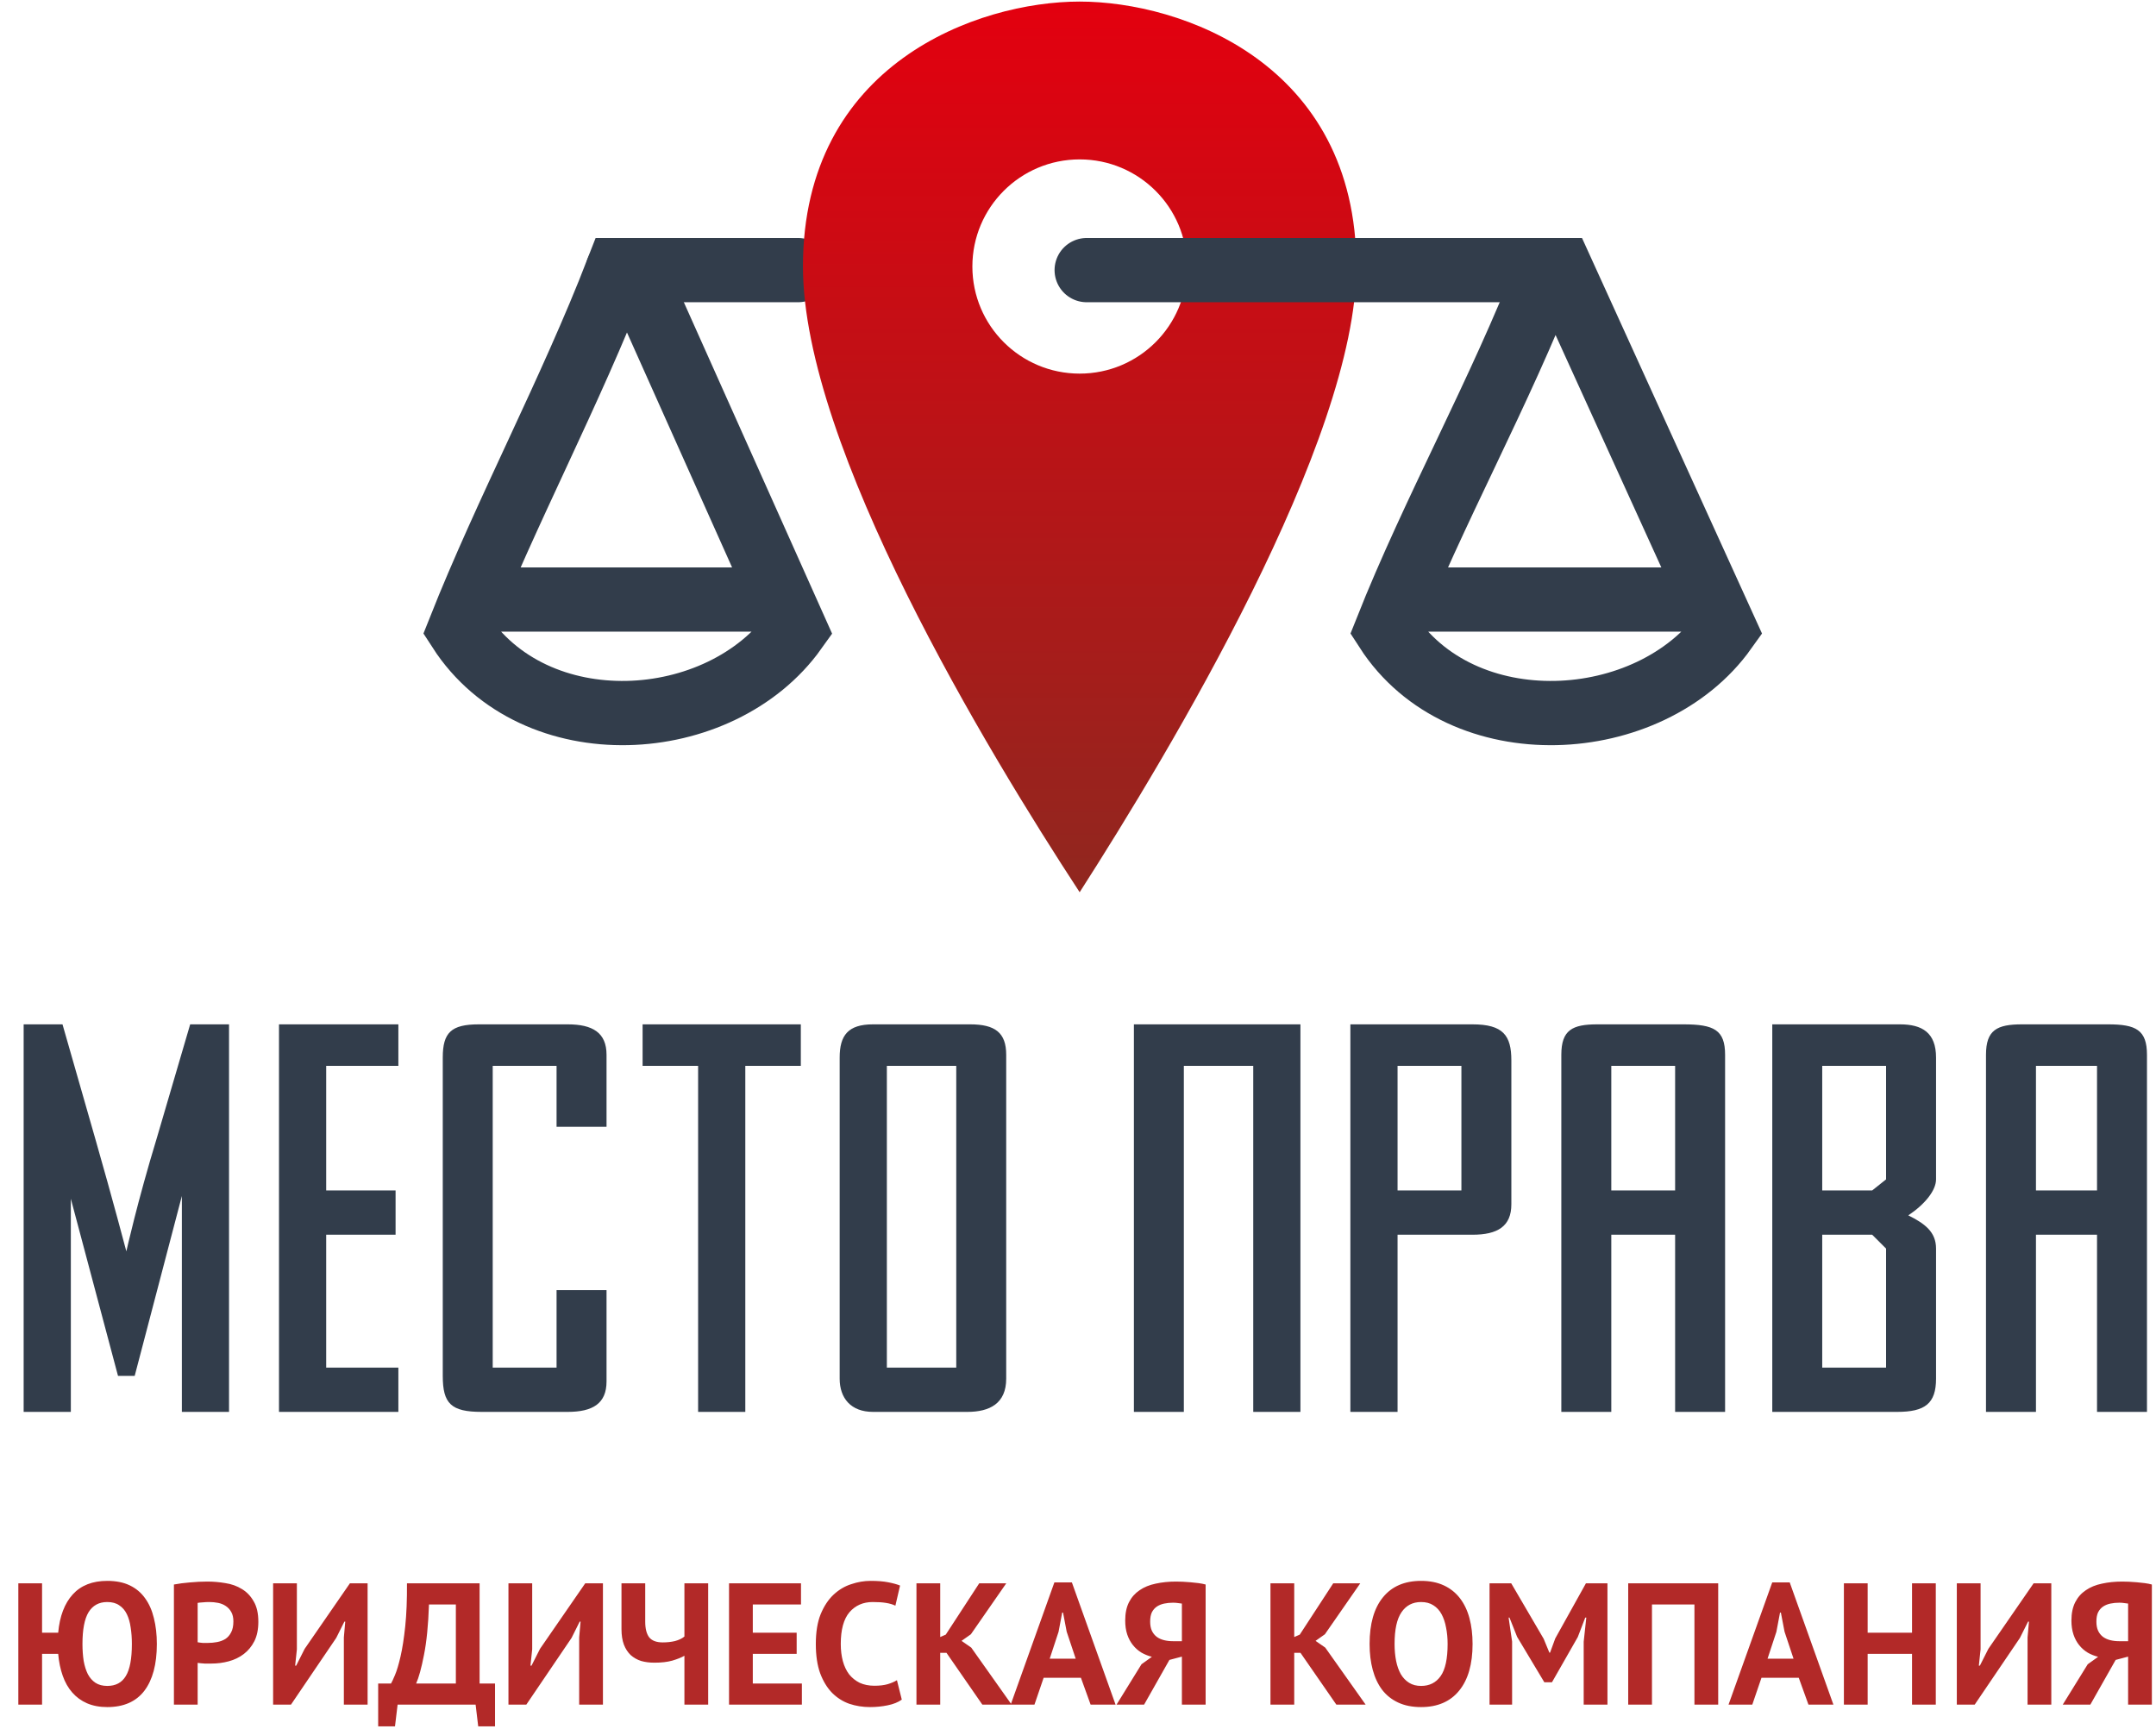 <svg width="96" height="77" viewBox="0 0 96 77" fill="none" xmlns="http://www.w3.org/2000/svg">
<path d="M27.501 12.028H35.534" stroke="#323D4B" stroke-width="2.861" stroke-linecap="round"/>
<path fill-rule="evenodd" clip-rule="evenodd" d="M48.074 39.731C52.097 33.455 60.395 19.649 60.395 11.868C60.395 2.828 52.6 0.07 48.074 0.07C43.548 0.07 35.753 2.831 35.753 11.868C35.753 19.9 43.967 33.455 48.074 39.731ZM48.074 16.637C50.713 16.637 52.852 14.502 52.852 11.868C52.852 9.234 50.713 7.098 48.074 7.098C45.435 7.098 43.297 9.234 43.297 11.868C43.297 14.502 45.435 16.637 48.074 16.637Z" fill="url(#paint0_linear_1612_6471)"/>
<path d="M48.387 12.028H69.274" stroke="#323D4B" stroke-width="2.861" stroke-linecap="round"/>
<path d="M20.58 26.697H34.916H20.58ZM68.903 12.028C66.802 17.452 63.836 22.752 61.735 28.053C65.072 33.23 73.476 32.737 76.813 28.053L69.521 12.028H68.903ZM61.859 26.697H76.195H61.859ZM27.501 12.028C25.4 17.452 22.557 22.752 20.456 28.053C23.793 33.23 32.074 32.737 35.411 28.053L28.242 12.028H27.501Z" stroke="#323D4B" stroke-width="2.861"/>
<path d="M10.198 62.871V45.614H8.468L6.985 50.668C6.12 53.503 5.626 55.722 5.626 55.722C5.626 55.722 5.008 53.38 4.266 50.791L2.783 45.614H1.053V62.871H3.154V53.38L5.255 61.269H5.997L8.098 53.257V62.871H10.198ZM17.738 62.871V60.899H14.524V54.982H17.614V53.01H14.524V47.463H17.738V45.614H12.423V62.871H17.738ZM27.007 61.516V57.448H24.782V60.899H21.939V47.463H24.782V50.175H27.007V46.97C27.007 45.984 26.389 45.614 25.276 45.614H21.322C20.086 45.614 19.715 45.984 19.715 47.093V61.269C19.715 62.502 20.086 62.871 21.445 62.871H25.276C26.389 62.871 27.007 62.502 27.007 61.516ZM35.658 47.463V45.614H28.613V47.463H31.085V62.871H33.186V47.463H35.658ZM44.803 61.392V46.97C44.803 45.984 44.309 45.614 43.197 45.614H38.871C37.759 45.614 37.388 46.107 37.388 47.093V61.392C37.388 62.255 37.883 62.871 38.871 62.871H43.073C44.062 62.871 44.803 62.502 44.803 61.392ZM42.579 60.899H39.489V47.463H42.579V60.899ZM57.904 62.871V45.614H50.489V62.871H52.713V47.463H55.803V62.871H57.904ZM67.296 53.626V47.217C67.296 46.107 66.926 45.614 65.566 45.614H60.128V62.871H62.229V54.982H65.566C66.678 54.982 67.296 54.613 67.296 53.626ZM65.072 53.01H62.229V47.463H65.072V53.01ZM76.813 62.871V46.97C76.813 45.861 76.318 45.614 74.959 45.614H71.128C70.015 45.614 69.521 45.861 69.521 46.97V62.871H71.746V54.982H74.588V62.871H76.813ZM74.588 53.01H71.746V47.463H74.588V53.01ZM86.206 61.392V55.599C86.206 54.859 85.711 54.489 84.97 54.12C85.711 53.626 86.206 53.01 86.206 52.517V47.093C86.206 45.984 85.588 45.614 84.599 45.614H78.914V62.871H84.475C85.711 62.871 86.206 62.502 86.206 61.392ZM83.981 52.517L83.363 53.01H81.138V47.463H83.981V52.517ZM83.981 60.899H81.138V54.982H83.363L83.981 55.599V60.899ZM95.598 62.871V46.97C95.598 45.861 95.104 45.614 93.868 45.614H90.037C88.924 45.614 88.43 45.861 88.43 46.97V62.871H90.655V54.982H93.374V62.871H95.598ZM93.374 53.01H90.655V47.463H93.374V53.01Z" fill="#323D4B"/>
<path d="M1.873 72.704H2.591C2.658 71.968 2.874 71.399 3.24 70.998C3.605 70.597 4.117 70.396 4.776 70.396C5.167 70.396 5.502 70.463 5.779 70.597C6.057 70.73 6.284 70.921 6.459 71.168C6.639 71.415 6.77 71.711 6.852 72.055C6.94 72.4 6.984 72.784 6.984 73.206C6.984 74.106 6.798 74.801 6.428 75.29C6.057 75.774 5.507 76.016 4.776 76.016C4.436 76.016 4.135 75.959 3.873 75.846C3.615 75.733 3.397 75.573 3.217 75.367C3.036 75.161 2.895 74.912 2.792 74.618C2.689 74.325 2.622 74.001 2.591 73.646H1.873V75.907H0.816V70.504H1.873V72.704ZM3.672 73.206C3.672 73.478 3.69 73.731 3.726 73.962C3.767 74.189 3.829 74.384 3.911 74.549C3.999 74.714 4.112 74.842 4.251 74.935C4.395 75.028 4.57 75.074 4.776 75.074C5.152 75.074 5.427 74.927 5.602 74.634C5.782 74.341 5.872 73.865 5.872 73.206C5.872 72.943 5.854 72.699 5.818 72.472C5.787 72.246 5.731 72.048 5.648 71.878C5.566 71.708 5.453 71.577 5.309 71.484C5.17 71.386 4.992 71.338 4.776 71.338C4.405 71.338 4.128 71.49 3.942 71.793C3.762 72.092 3.672 72.562 3.672 73.206ZM7.744 70.558C7.96 70.517 8.197 70.486 8.454 70.465C8.716 70.44 8.976 70.427 9.234 70.427C9.501 70.427 9.769 70.45 10.036 70.496C10.309 70.537 10.554 70.625 10.77 70.759C10.986 70.887 11.161 71.07 11.295 71.307C11.434 71.538 11.503 71.842 11.503 72.218C11.503 72.557 11.444 72.846 11.326 73.082C11.207 73.314 11.05 73.504 10.855 73.653C10.659 73.803 10.435 73.911 10.183 73.978C9.936 74.045 9.679 74.078 9.411 74.078C9.385 74.078 9.344 74.078 9.288 74.078C9.231 74.078 9.172 74.078 9.11 74.078C9.048 74.073 8.987 74.068 8.925 74.063C8.868 74.057 8.827 74.052 8.801 74.047V75.907H7.744V70.558ZM9.318 71.338C9.216 71.338 9.118 71.343 9.025 71.353C8.933 71.358 8.858 71.366 8.801 71.376V73.129C8.822 73.134 8.853 73.139 8.894 73.144C8.935 73.149 8.979 73.154 9.025 73.159C9.071 73.159 9.115 73.159 9.156 73.159C9.203 73.159 9.236 73.159 9.257 73.159C9.396 73.159 9.532 73.147 9.666 73.121C9.805 73.095 9.928 73.049 10.036 72.982C10.145 72.91 10.229 72.812 10.291 72.689C10.358 72.565 10.392 72.403 10.392 72.202C10.392 72.032 10.361 71.893 10.299 71.785C10.237 71.672 10.155 71.582 10.052 71.515C9.954 71.448 9.841 71.402 9.712 71.376C9.584 71.35 9.452 71.338 9.318 71.338ZM15.311 72.912L15.373 72.21H15.334L14.971 72.936L12.956 75.907H12.161V70.504H13.219V73.445L13.142 74.171H13.188L13.566 73.422L15.581 70.504H16.368V75.907H15.311V72.912ZM22.042 76.873H21.293L21.178 75.907H17.704L17.588 76.873H16.839V74.966H17.411C17.447 74.909 17.506 74.783 17.588 74.588C17.671 74.392 17.753 74.117 17.835 73.761C17.918 73.401 17.987 72.954 18.044 72.418C18.1 71.878 18.126 71.24 18.121 70.504H21.355V74.966H22.042V76.873ZM20.298 74.966V71.446H19.101C19.07 72.362 18.996 73.113 18.877 73.7C18.764 74.281 18.648 74.703 18.53 74.966H20.298ZM25.789 72.912L25.851 72.21H25.812L25.45 72.936L23.435 75.907H22.64V70.504H23.697V73.445L23.62 74.171H23.666L24.045 73.422L26.059 70.504H26.847V75.907H25.789V72.912ZM28.73 70.504V72.218C28.73 72.526 28.79 72.758 28.908 72.912C29.032 73.062 29.232 73.136 29.51 73.136C29.706 73.136 29.888 73.116 30.058 73.075C30.233 73.028 30.372 72.961 30.475 72.874V70.504H31.533V75.907H30.475V73.731C30.341 73.808 30.161 73.88 29.935 73.947C29.713 74.009 29.448 74.039 29.14 74.039C28.924 74.039 28.725 74.014 28.545 73.962C28.37 73.906 28.216 73.818 28.082 73.7C27.953 73.576 27.853 73.422 27.781 73.237C27.709 73.046 27.673 72.817 27.673 72.55V70.504H28.73ZM32.462 70.504H35.666V71.446H33.52V72.704H35.473V73.646H33.52V74.966H35.705V75.907H32.462V70.504ZM40.154 75.684C39.99 75.802 39.779 75.887 39.522 75.938C39.269 75.99 39.01 76.016 38.742 76.016C38.418 76.016 38.109 75.967 37.816 75.869C37.527 75.766 37.273 75.604 37.051 75.383C36.83 75.156 36.653 74.865 36.519 74.51C36.39 74.15 36.326 73.715 36.326 73.206C36.326 72.676 36.398 72.233 36.542 71.878C36.691 71.518 36.882 71.23 37.113 71.013C37.35 70.792 37.612 70.635 37.901 70.543C38.189 70.445 38.477 70.396 38.765 70.396C39.074 70.396 39.334 70.416 39.545 70.458C39.761 70.499 39.938 70.548 40.077 70.604L39.869 71.5C39.751 71.443 39.609 71.402 39.444 71.376C39.285 71.35 39.089 71.338 38.858 71.338C38.431 71.338 38.086 71.49 37.823 71.793C37.566 72.097 37.437 72.568 37.437 73.206C37.437 73.484 37.468 73.738 37.53 73.97C37.592 74.196 37.684 74.392 37.808 74.557C37.937 74.716 38.093 74.842 38.279 74.935C38.469 75.022 38.688 75.066 38.935 75.066C39.166 75.066 39.362 75.043 39.522 74.997C39.681 74.95 39.82 74.891 39.938 74.819L40.154 75.684ZM42.143 73.599H41.865V75.907H40.807V70.504H41.865V72.897L42.112 72.789L43.602 70.504H44.806L43.231 72.773L42.815 73.067L43.247 73.368L45.045 75.907H43.741L42.143 73.599ZM48.13 74.711H46.47L46.061 75.907H45.003L46.948 70.465H47.728L49.673 75.907H48.562L48.13 74.711ZM46.74 73.862H47.898L47.496 72.658L47.334 71.808H47.296L47.134 72.665L46.74 73.862ZM53.683 75.907H52.626V73.769L52.07 73.916L50.943 75.907H49.716L50.827 74.109L51.29 73.777C51.126 73.736 50.971 73.674 50.827 73.592C50.683 73.504 50.557 73.394 50.449 73.26C50.341 73.126 50.256 72.969 50.194 72.789C50.132 72.604 50.102 72.395 50.102 72.164C50.102 71.839 50.158 71.567 50.271 71.345C50.385 71.124 50.542 70.947 50.742 70.813C50.943 70.674 51.182 70.576 51.46 70.519C51.738 70.458 52.039 70.427 52.363 70.427C52.451 70.427 52.551 70.429 52.664 70.434C52.778 70.44 52.893 70.447 53.012 70.458C53.135 70.468 53.254 70.481 53.367 70.496C53.485 70.512 53.591 70.532 53.683 70.558V75.907ZM52.232 71.368C52.093 71.368 51.962 71.381 51.838 71.407C51.715 71.433 51.607 71.477 51.514 71.538C51.422 71.6 51.347 71.685 51.29 71.793C51.239 71.901 51.213 72.04 51.213 72.21C51.213 72.37 51.239 72.506 51.29 72.619C51.342 72.727 51.414 72.817 51.507 72.889C51.599 72.956 51.707 73.005 51.831 73.036C51.954 73.067 52.088 73.082 52.232 73.082H52.626V71.407C52.569 71.397 52.51 71.389 52.448 71.384C52.392 71.374 52.32 71.368 52.232 71.368ZM57.906 73.599H57.628V75.907H56.57V70.504H57.628V72.897L57.875 72.789L59.365 70.504H60.569L58.994 72.773L58.578 73.067L59.01 73.368L60.808 75.907H59.504L57.906 73.599ZM60.984 73.206C60.984 72.305 61.182 71.613 61.578 71.129C61.975 70.64 62.541 70.396 63.277 70.396C63.663 70.396 64 70.463 64.288 70.597C64.576 70.73 64.815 70.921 65.006 71.168C65.196 71.415 65.338 71.711 65.43 72.055C65.523 72.4 65.569 72.784 65.569 73.206C65.569 74.106 65.369 74.801 64.967 75.29C64.571 75.774 64.007 76.016 63.277 76.016C62.886 76.016 62.546 75.949 62.258 75.815C61.97 75.681 61.73 75.491 61.54 75.244C61.355 74.997 61.216 74.701 61.123 74.356C61.03 74.011 60.984 73.628 60.984 73.206ZM62.096 73.206C62.096 73.478 62.119 73.731 62.165 73.962C62.211 74.189 62.281 74.384 62.373 74.549C62.471 74.714 62.595 74.842 62.744 74.935C62.893 75.028 63.071 75.074 63.277 75.074C63.652 75.074 63.943 74.927 64.149 74.634C64.355 74.341 64.458 73.865 64.458 73.206C64.458 72.943 64.435 72.699 64.388 72.472C64.347 72.246 64.28 72.048 64.188 71.878C64.095 71.708 63.974 71.577 63.825 71.484C63.675 71.386 63.493 71.338 63.277 71.338C62.901 71.338 62.61 71.49 62.404 71.793C62.199 72.092 62.096 72.562 62.096 73.206ZM70.517 73.105L70.633 72.032H70.586L70.254 72.897L69.104 74.912H68.765L67.553 72.889L67.213 72.032H67.174L67.329 73.098V75.907H66.325V70.504H67.29L68.734 72.974L68.989 73.592H69.019L69.251 72.959L70.617 70.504H71.575V75.907H70.517V73.105ZM75.448 71.446H73.557V75.907H72.499V70.504H76.506V75.907H75.448V71.446ZM80.093 74.711H78.433L78.024 75.907H76.966L78.912 70.465H79.691L81.636 75.907H80.525L80.093 74.711ZM78.703 73.862H79.861L79.46 72.658L79.297 71.808H79.259L79.097 72.665L78.703 73.862ZM85.137 73.646H83.161V75.907H82.103V70.504H83.161V72.704H85.137V70.504H86.195V75.907H85.137V73.646ZM90.281 72.912L90.343 72.21H90.304L89.941 72.936L87.927 75.907H87.131V70.504H88.189V73.445L88.112 74.171H88.158L88.536 73.422L90.551 70.504H91.338V75.907H90.281V72.912ZM95.816 75.907H94.758V73.769L94.203 73.916L93.076 75.907H91.848L92.96 74.109L93.423 73.777C93.258 73.736 93.104 73.674 92.96 73.592C92.816 73.504 92.689 73.394 92.581 73.26C92.473 73.126 92.388 72.969 92.327 72.789C92.265 72.604 92.234 72.395 92.234 72.164C92.234 71.839 92.291 71.567 92.404 71.345C92.517 71.124 92.674 70.947 92.875 70.813C93.076 70.674 93.315 70.576 93.593 70.519C93.871 70.458 94.172 70.427 94.496 70.427C94.583 70.427 94.684 70.429 94.797 70.434C94.91 70.44 95.026 70.447 95.144 70.458C95.268 70.468 95.386 70.481 95.499 70.496C95.618 70.512 95.723 70.532 95.816 70.558V75.907ZM94.365 71.368C94.226 71.368 94.094 71.381 93.971 71.407C93.847 71.433 93.739 71.477 93.647 71.538C93.554 71.6 93.48 71.685 93.423 71.793C93.371 71.901 93.346 72.04 93.346 72.21C93.346 72.37 93.371 72.506 93.423 72.619C93.474 72.727 93.546 72.817 93.639 72.889C93.732 72.956 93.84 73.005 93.963 73.036C94.087 73.067 94.221 73.082 94.365 73.082H94.758V71.407C94.702 71.397 94.642 71.389 94.581 71.384C94.524 71.374 94.452 71.368 94.365 71.368Z" fill="#B22928"/>
<defs>
<linearGradient id="paint0_linear_1612_6471" x1="48.074" y1="0.07" x2="48.074" y2="39.731" gradientUnits="userSpaceOnUse">
<stop stop-color="#E3000F"/>
<stop offset="1" stop-color="#90271F"/>
</linearGradient>
</defs>
</svg>
